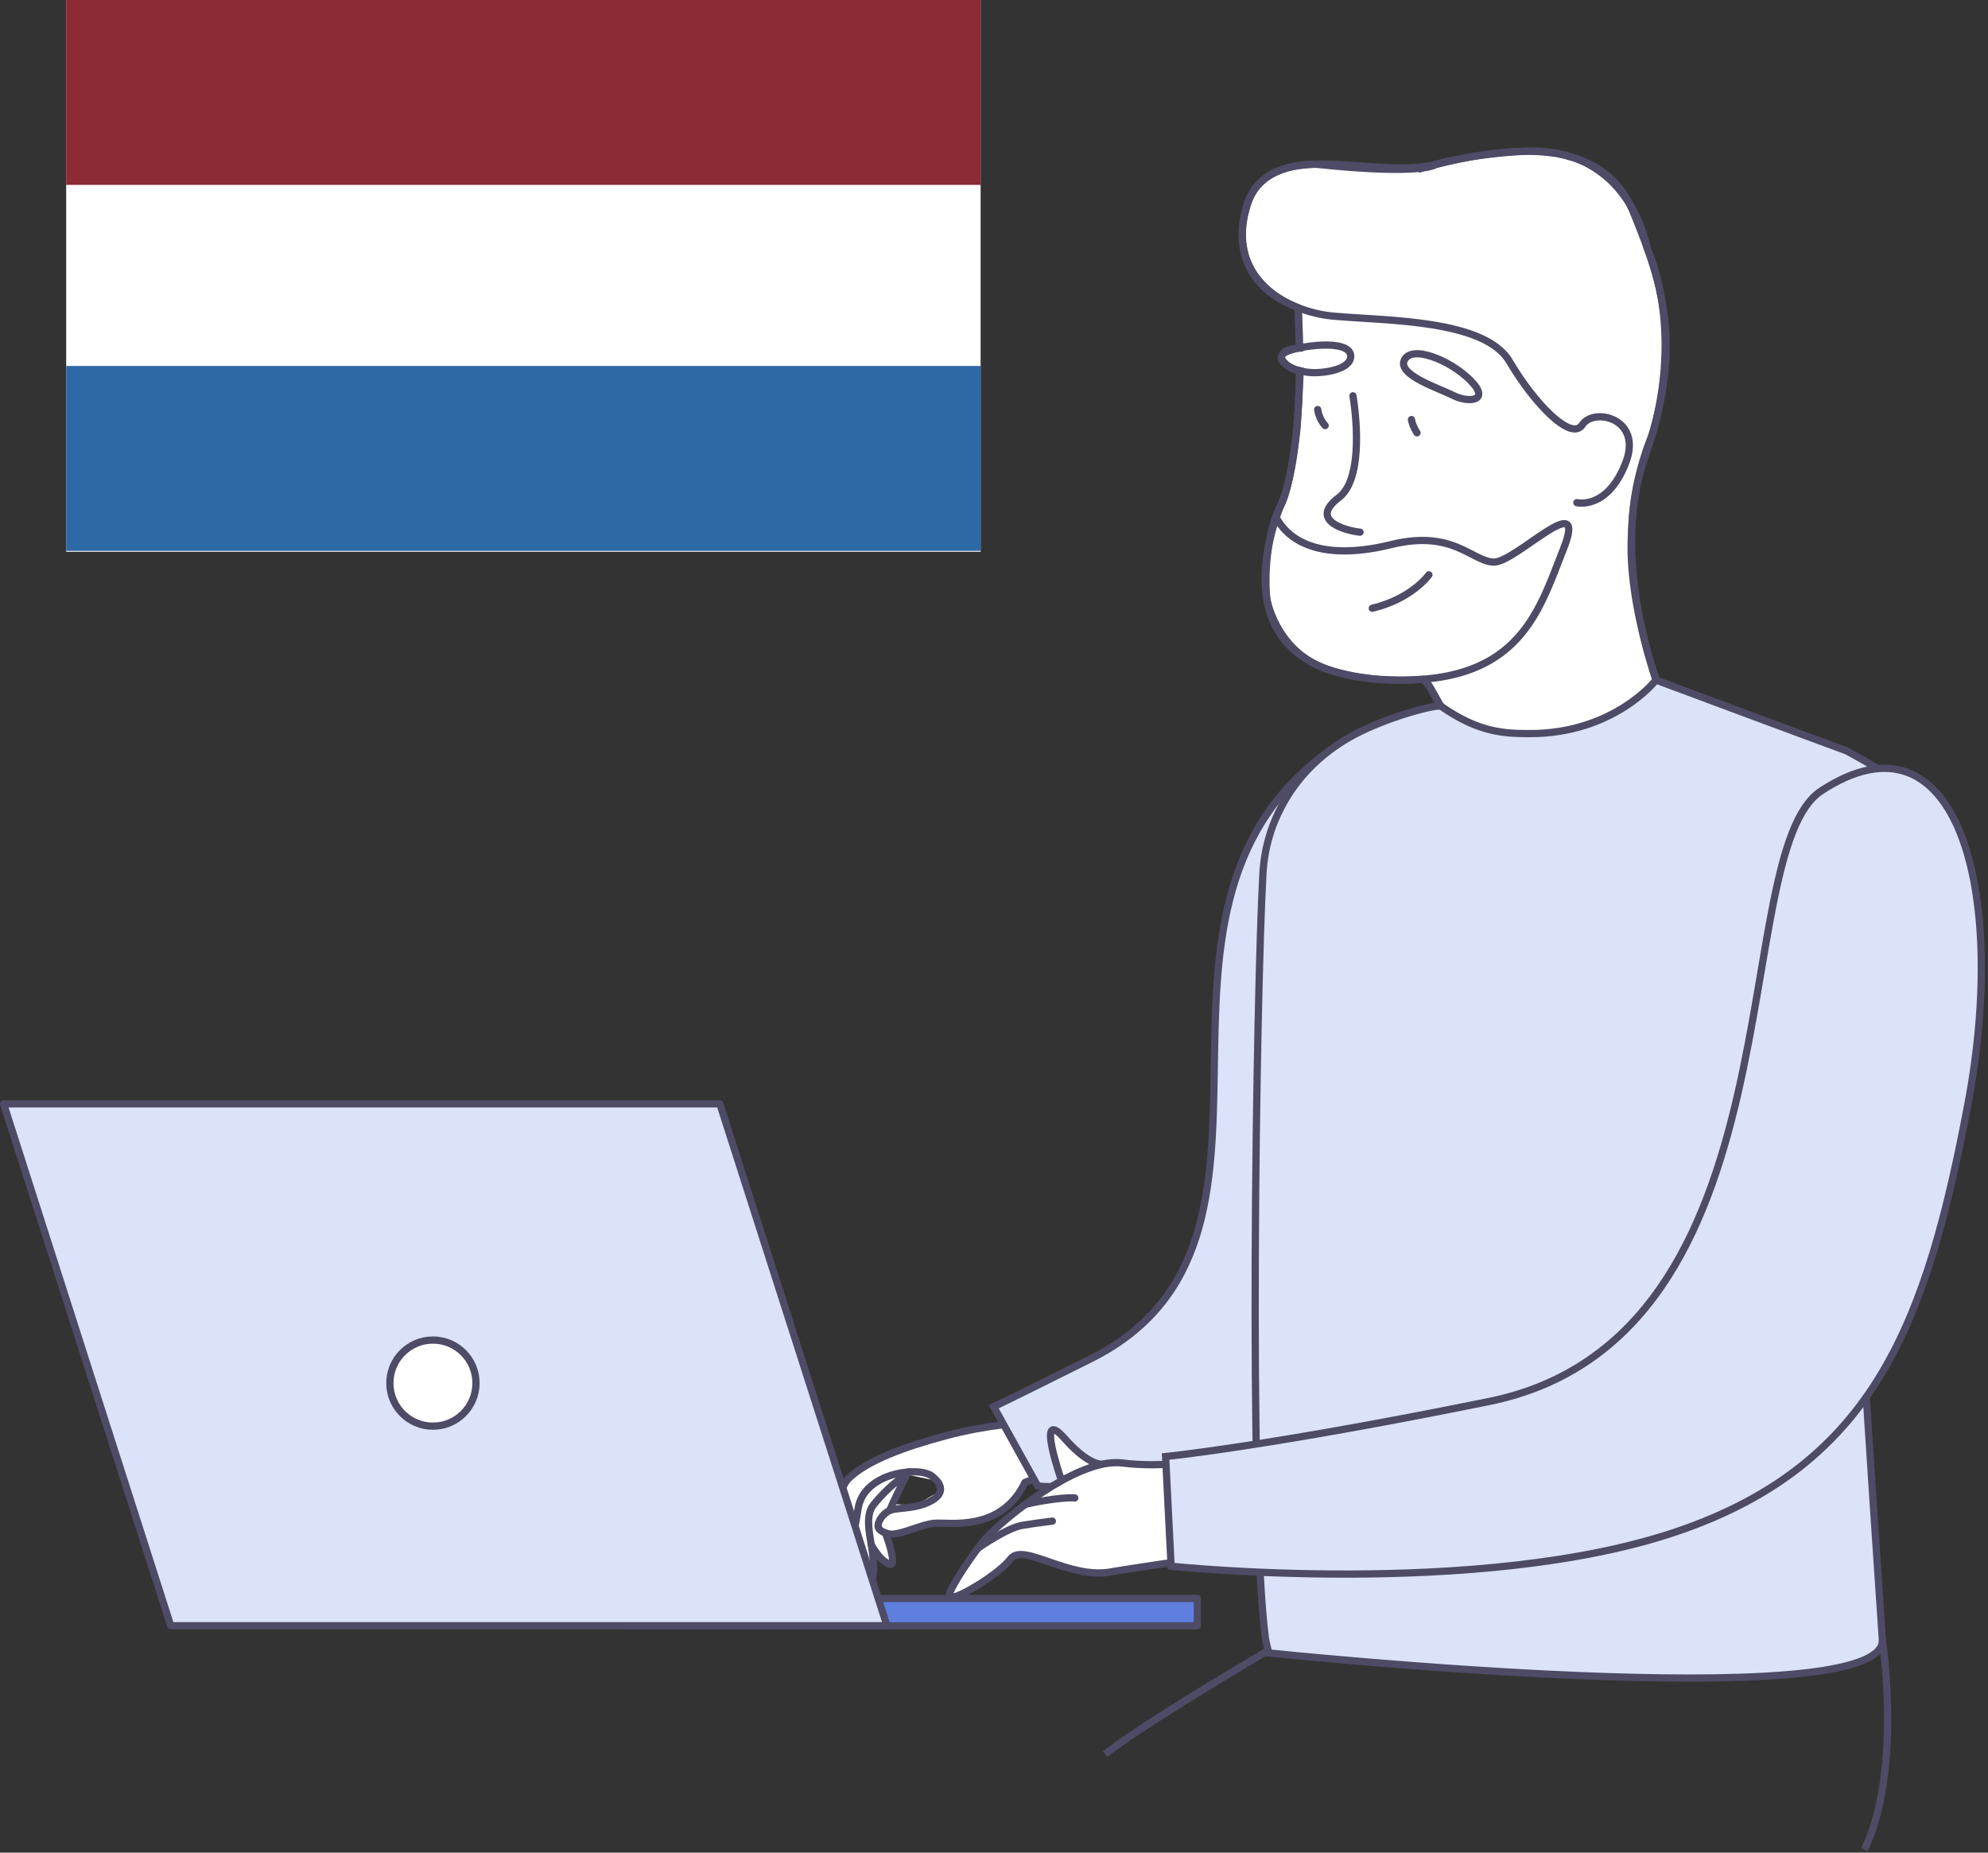<svg width="440" height="410" viewBox="0 0 440 410" fill="none" xmlns="http://www.w3.org/2000/svg">
    <rect x="0" y="0" width="440" height="410" fill="#333333" stroke="none"/>
    <g clip-path="url(#clip0_3220_10262)">
        <path d="M316.5 152.09C316.5 152.09 323.28 164.44 324.72 167.5C324.72 167.5 338.39 167.52 349.6 163.15C349.6 163.15 360.5 160.54 368.77 156.58C368.77 156.58 359.79 134.67 361.15 117.39C361.15 117.39 361.09 107.31 365.65 96.26C365.65 96.26 372.86 75.03 364.51 54.72C364.51 54.72 360.71 32.36 337.54 33.48C337.54 33.48 327.12 33.84 318.32 36.26C309.52 38.68 317.72 36.41 317.72 36.41C317.72 36.41 315.19 38.86 291.28 36.35C291.28 36.35 277.81 35.62 275.67 46.6C275.67 46.6 270.85 60.79 285.68 67.4L287.31 68.14L287.61 77.01C287.61 77.01 283.35 77.07 283.62 79.43C283.62 79.43 284.93 81.69 287.78 82.09C287.78 82.09 287.19 95.4 286.87 96.26C286.87 96.26 285.47 108.45 283.45 111.9C281.43 115.35 279.62 124.12 280.35 132.38C280.35 132.38 282.17 143.92 293.46 148.01C293.46 148.01 302.17 151.31 314.06 150.41C314.06 150.39 315.37 149.99 316.5 152.09Z" fill="white" stroke="#4D4B66" stroke-width="1.6" stroke-miterlimit="10"/>
        <path d="M287.6 82.019C287.49 91.719 286.68 104.09 283.68 111.31C278.49 123.75 274.15 148.24 305.12 150.33C336.07 152.42 340.36 135.81 346.03 121.52C351.69 107.23 335.37 124.68 330.51 124.4C325.66 124.13 321.55 117.16 307.88 120.52C294.22 123.89 286.15 120.81 282.72 115" stroke="#4D4B66" stroke-width="1.6" stroke-miterlimit="10" stroke-linecap="round" stroke-linejoin="round"/>
        <path d="M287.611 76.989C287.551 72.429 287.391 69.059 287.311 68.119" stroke="#4D4B66" stroke-width="1.6" stroke-miterlimit="10" stroke-linecap="round" stroke-linejoin="round"/>
        <path d="M298.95 78.811C298.88 74.771 286.71 76.631 284.39 78.011C282.06 79.381 285.28 82.111 290.14 82.451C292.84 82.631 299.01 81.811 298.95 78.811Z" stroke="#4D4B66" stroke-width="1.6" stroke-miterlimit="10" stroke-linecap="round" stroke-linejoin="round"/>
        <path d="M310.77 79.809C312.26 76.159 320.98 79.659 325.49 84.229C330 88.799 324.97 89.179 321.74 87.559C318.52 85.929 309.46 83.059 310.77 79.809Z" stroke="#4D4B66" stroke-width="1.6" stroke-miterlimit="10" stroke-linecap="round" stroke-linejoin="round"/>
        <path d="M312.39 92.85C312.63 93.88 312.76 94.38 313.62 95.79" stroke="#4D4B66" stroke-width="1.6" stroke-miterlimit="10" stroke-linecap="round" stroke-linejoin="round"/>
        <path d="M291.64 90.641C291.64 90.641 291.87 92.671 293.3 94.181" stroke="#4D4B66" stroke-width="1.6" stroke-miterlimit="10" stroke-linecap="round" stroke-linejoin="round"/>
        <path d="M301.02 117.77C298 117.49 289.52 115.23 296.32 110.12C301.33 106.35 300.47 93.96 299.45 87.59" stroke="#4D4B66" stroke-width="1.6" stroke-miterlimit="10" stroke-linecap="round" stroke-linejoin="round"/>
        <path d="M316.26 127.209C316.26 127.209 312.54 132.509 303.72 134.609" stroke="#4D4B66" stroke-width="1.6" stroke-miterlimit="10" stroke-linecap="round" stroke-linejoin="round"/>
        <path d="M315.1 150.32H315.15C316.39 151.13 323.45 164.76 324.72 167.5C324.72 167.5 343.9 167.92 368.77 156.58C368.58 156.32 355.52 125.51 363.94 101.53C372.34 77.6 368.66 64.3 361.39 46.7C358.52 39.68 353.18 36.12 347 34.56C346.8 34.45 346.55 34.39 346.35 34.38C345.8 34.26 345.29 34.14 344.74 34.01C343.78 33.87 342.82 33.73 341.81 33.64C341.76 33.64 341.76 33.64 341.71 33.64C333.46 32.91 324.51 34.74 317.74 36.4C304.1 39.77 281.04 29.87 276.06 45.31C272.12 57.69 279.43 65.4 288.39 68.49C290.64 69.29 293.01 69.79 295.34 69.98C306.87 71 328.62 70.69 334.09 79.99C339.56 89.29 347.75 97.74 350.19 94.03C352.73 90.07 363.65 92.58 359.81 102.43C355.74 112.93 349 111.24 349 111.24" stroke="#4D4B66" stroke-width="1.6" stroke-miterlimit="10" stroke-linecap="round" stroke-linejoin="round"/>
        <path d="M225.43 314.898C224.9 314.938 200.79 320.228 200.79 320.228L189.26 325.798L185.72 331.328L186.09 345.128L188.04 342.918C188.04 342.918 192.1 349.968 192.48 349.608C192.87 349.258 193.05 344.478 193.05 344.478L196.94 346.198L196.51 340.178C196.51 340.178 203.3 337.758 203.54 337.728C203.78 337.698 210.35 337.098 211.09 337.078C211.83 337.058 221.58 334.928 221.58 334.928L225.59 329.138L232 325.948L225.43 314.898ZM202.68 333.118L198.22 332.888L200.72 326.338C200.72 326.338 206.13 327.428 206.5 327.578C206.88 327.728 207.91 330.028 207.91 330.028L202.68 333.118Z" fill="white"/>
        <path d="M226.65 314.859C226.65 314.859 218.76 315.239 209.46 317.709C200.16 320.179 191.89 323.239 187.85 327.179C183.81 331.119 185.81 345.269 186.64 346.099C187.58 347.049 188.63 341.749 189.94 333.769C191.25 325.799 203.44 324.459 206.26 326.669C209.08 328.869 208.91 331.109 204.85 332.729C201.76 333.959 198.53 333.629 196.98 334.259C195.44 334.889 194.07 336.869 194.39 337.999C194.67 338.979 196.59 339.569 197.42 339.529C200.1 339.399 204.27 337.269 206.88 337.099C210.17 336.879 221.6 339.049 226.85 328.079L232 325.989L226.65 314.859Z" stroke="#4D4B66" stroke-width="1.6" stroke-miterlimit="10" stroke-linecap="round" stroke-linejoin="round"/>
        <path d="M188.26 342.609C188.26 342.609 190.24 347.119 191.93 349.149C193.62 351.179 193.6 346.399 192.92 342.349C192.35 339.009 191.57 335.239 193.31 333.059C197.3 328.089 201.48 325.719 201.48 325.719" stroke="#4D4B66" stroke-width="1.6" stroke-miterlimit="10" stroke-linecap="round" stroke-linejoin="round"/>
        <path d="M192.83 341.879C192.83 341.879 194.29 344.379 195.32 345.159C196.35 345.939 198.59 348.179 197.01 342.409C196.48 340.469 195.92 339.219 195.92 339.219" stroke="#4D4B66" stroke-width="1.6" stroke-miterlimit="10" stroke-linecap="round" stroke-linejoin="round"/>
        <path d="M196.98 334.25C196.99 333.68 200.96 325.76 200.96 325.76" stroke="#4D4B66" stroke-width="1.6" stroke-miterlimit="10" stroke-linecap="round" stroke-linejoin="round"/>
        <path d="M293.549 166.631C244.739 202.641 293.569 274.671 241.399 300.711C222.449 310.171 219.939 311.321 219.939 311.321L229.669 328.841C229.669 328.841 241.159 331.011 280.009 319.271C318.569 307.621 321.639 271.801 322.989 229.601C324.349 187.391 318.329 148.341 293.549 166.631Z" fill="#DBE2F9" stroke="#4D4B66" stroke-width="1.6" stroke-miterlimit="10"/>
        <path d="M265.01 353.75H137.81V359.79H265.01V353.75Z" fill="#5F7FDF" stroke="#4D4B66" stroke-width="1.6" stroke-miterlimit="10" stroke-linecap="round" stroke-linejoin="round"/>
        <path d="M196.31 359.779H37.79L0.8 244.289H159.32L196.31 359.779Z" fill="#DBE2F9" stroke="#4D4B66" stroke-width="1.6" stroke-miterlimit="10" stroke-linecap="round" stroke-linejoin="round"/>
        <path d="M95.82 315.619C101.083 315.619 105.35 311.352 105.35 306.089C105.35 300.825 101.083 296.559 95.82 296.559C90.557 296.559 86.29 300.825 86.29 306.089C86.29 311.352 90.557 315.619 95.82 315.619Z" fill="white" stroke="#4D4B66" stroke-width="1.6" stroke-miterlimit="10" stroke-linecap="round" stroke-linejoin="round"/>
        <path d="M409.66 245.9C410.59 276.99 416.51 360.47 416.62 362.89C417.45 380.08 280.85 365.81 280.85 365.81C280.57 364.94 280.32 363.88 280.08 362.64V362.62C276.3 334.17 278.04 220.15 279.52 193.3C279.89 186.73 281.93 181.11 284.85 176.35C288.69 170.09 294.4 165.18 301 161.94C308.53 158.24 318.13 155.81 318.98 156.32C327.33 162.15 332.98 162.33 338.45 162.35C357.27 162.42 366.51 150.5 366.51 150.5C366.51 150.5 405.94 165.19 408.64 166.14C408.64 166.14 415.47 169.73 418.72 172.29" fill="#DBE2F9"/>
        <path d="M409.66 245.9C410.59 276.99 416.51 360.47 416.62 362.89C417.45 380.08 280.85 365.81 280.85 365.81C280.57 364.94 280.32 363.88 280.08 362.64V362.62C276.3 334.17 278.04 220.15 279.52 193.3C279.89 186.73 281.93 181.11 284.85 176.35C288.69 170.09 294.4 165.18 301 161.94C308.53 158.24 318.13 155.81 318.98 156.32C327.33 162.15 332.98 162.33 338.45 162.35C357.27 162.42 366.51 150.5 366.51 150.5C366.51 150.5 405.94 165.19 408.64 166.14C408.64 166.14 415.47 169.73 418.72 172.29" stroke="#4D4B66" stroke-width="1.6" stroke-miterlimit="10"/>
        <path d="M244.959 323.88C244.959 323.88 242.039 325.63 235.559 318.27C229.069 310.91 234.959 327.7 234.959 327.7" fill="white"/>
        <path d="M244.959 323.88C244.959 323.88 242.039 325.63 235.559 318.27C229.069 310.91 234.959 327.7 234.959 327.7" stroke="#4D4B66" stroke-width="1.6" stroke-miterlimit="10" stroke-linecap="round" stroke-linejoin="round"/>
        <path d="M269.35 344.33C262.06 345.38 248.31 347.41 246.22 347.81C236.75 349.76 226.52 341.28 223.68 344.98C220.85 348.7 210.3 354.84 210.09 353.3C209.92 351.98 213.7 346.3 216.46 342.6C216.48 342.6 216.5 342.57 216.52 342.54C216.99 341.92 217.44 341.35 217.82 340.86C218.9 339.53 222.36 336.32 226.78 333.03C229.27 331.16 232.07 329.28 234.94 327.69C237.98 326 241.06 324.67 243.92 324.06C244.28 323.97 244.61 323.91 244.95 323.87C246.17 323.67 247.35 323.64 248.44 323.77C257.48 324.94 267.88 323.1 270.43 322.59L269.35 344.33Z" fill="white" stroke="#4D4B66" stroke-width="1.6" stroke-miterlimit="10" stroke-linecap="round" stroke-linejoin="round"/>
        <path d="M216.47 342.611C216.47 342.611 222.85 338.141 226.2 337.581C229.56 337.031 232.92 336.631 232.92 336.631" fill="white"/>
        <path d="M216.47 342.611C216.47 342.611 222.85 338.141 226.2 337.581C229.56 337.031 232.92 336.631 232.92 336.631" stroke="#4D4B66" stroke-width="1.6" stroke-miterlimit="10" stroke-linecap="round" stroke-linejoin="round"/>
        <path d="M226.789 333.02C227.199 332.72 235.059 331.22 237.889 331.51L226.789 333.02Z" fill="white"/>
        <path d="M226.789 333.02C227.199 332.72 235.059 331.22 237.889 331.51" stroke="#4D4B66" stroke-width="1.6" stroke-miterlimit="10" stroke-linecap="round" stroke-linejoin="round"/>
        <path d="M403.109 175.011C381.859 188.901 399.359 295.981 329.519 310.171C280.599 320.111 257.979 322.341 257.979 322.341L259.199 346.611C259.199 346.611 327.509 353.831 371.299 338.881C415.089 323.931 426.509 292.141 435.529 244.471C444.539 196.811 433.069 155.421 403.109 175.011Z" fill="#DBE2F9" stroke="#4D4B66" stroke-width="1.6" stroke-miterlimit="10"/>
        <path d="M416.609 362.889C416.609 362.889 421.059 391.869 412.649 409.339" stroke="#4D4B66" stroke-width="1.6" stroke-miterlimit="10"/>
        <path d="M280.21 365.539C280.21 365.539 253.03 381.499 244.59 388.199" stroke="#4D4B66" stroke-width="1.6" stroke-miterlimit="10"/>
        <path d="M217.039 0H14.649V122.11H217.039V0Z" fill="white"/>
        <path d="M217.039 0H14.649V40.92H217.039V0Z" fill="#8C2A35"/>
        <path d="M217.039 80.99H14.649V121.91H217.039V80.99Z" fill="#2D69A4"/>
    </g>
    <defs>
        <clipPath id="clip0_3220_10262">
            <rect width="439.32" height="409.69" fill="white"/>
        </clipPath>
    </defs>
</svg>
